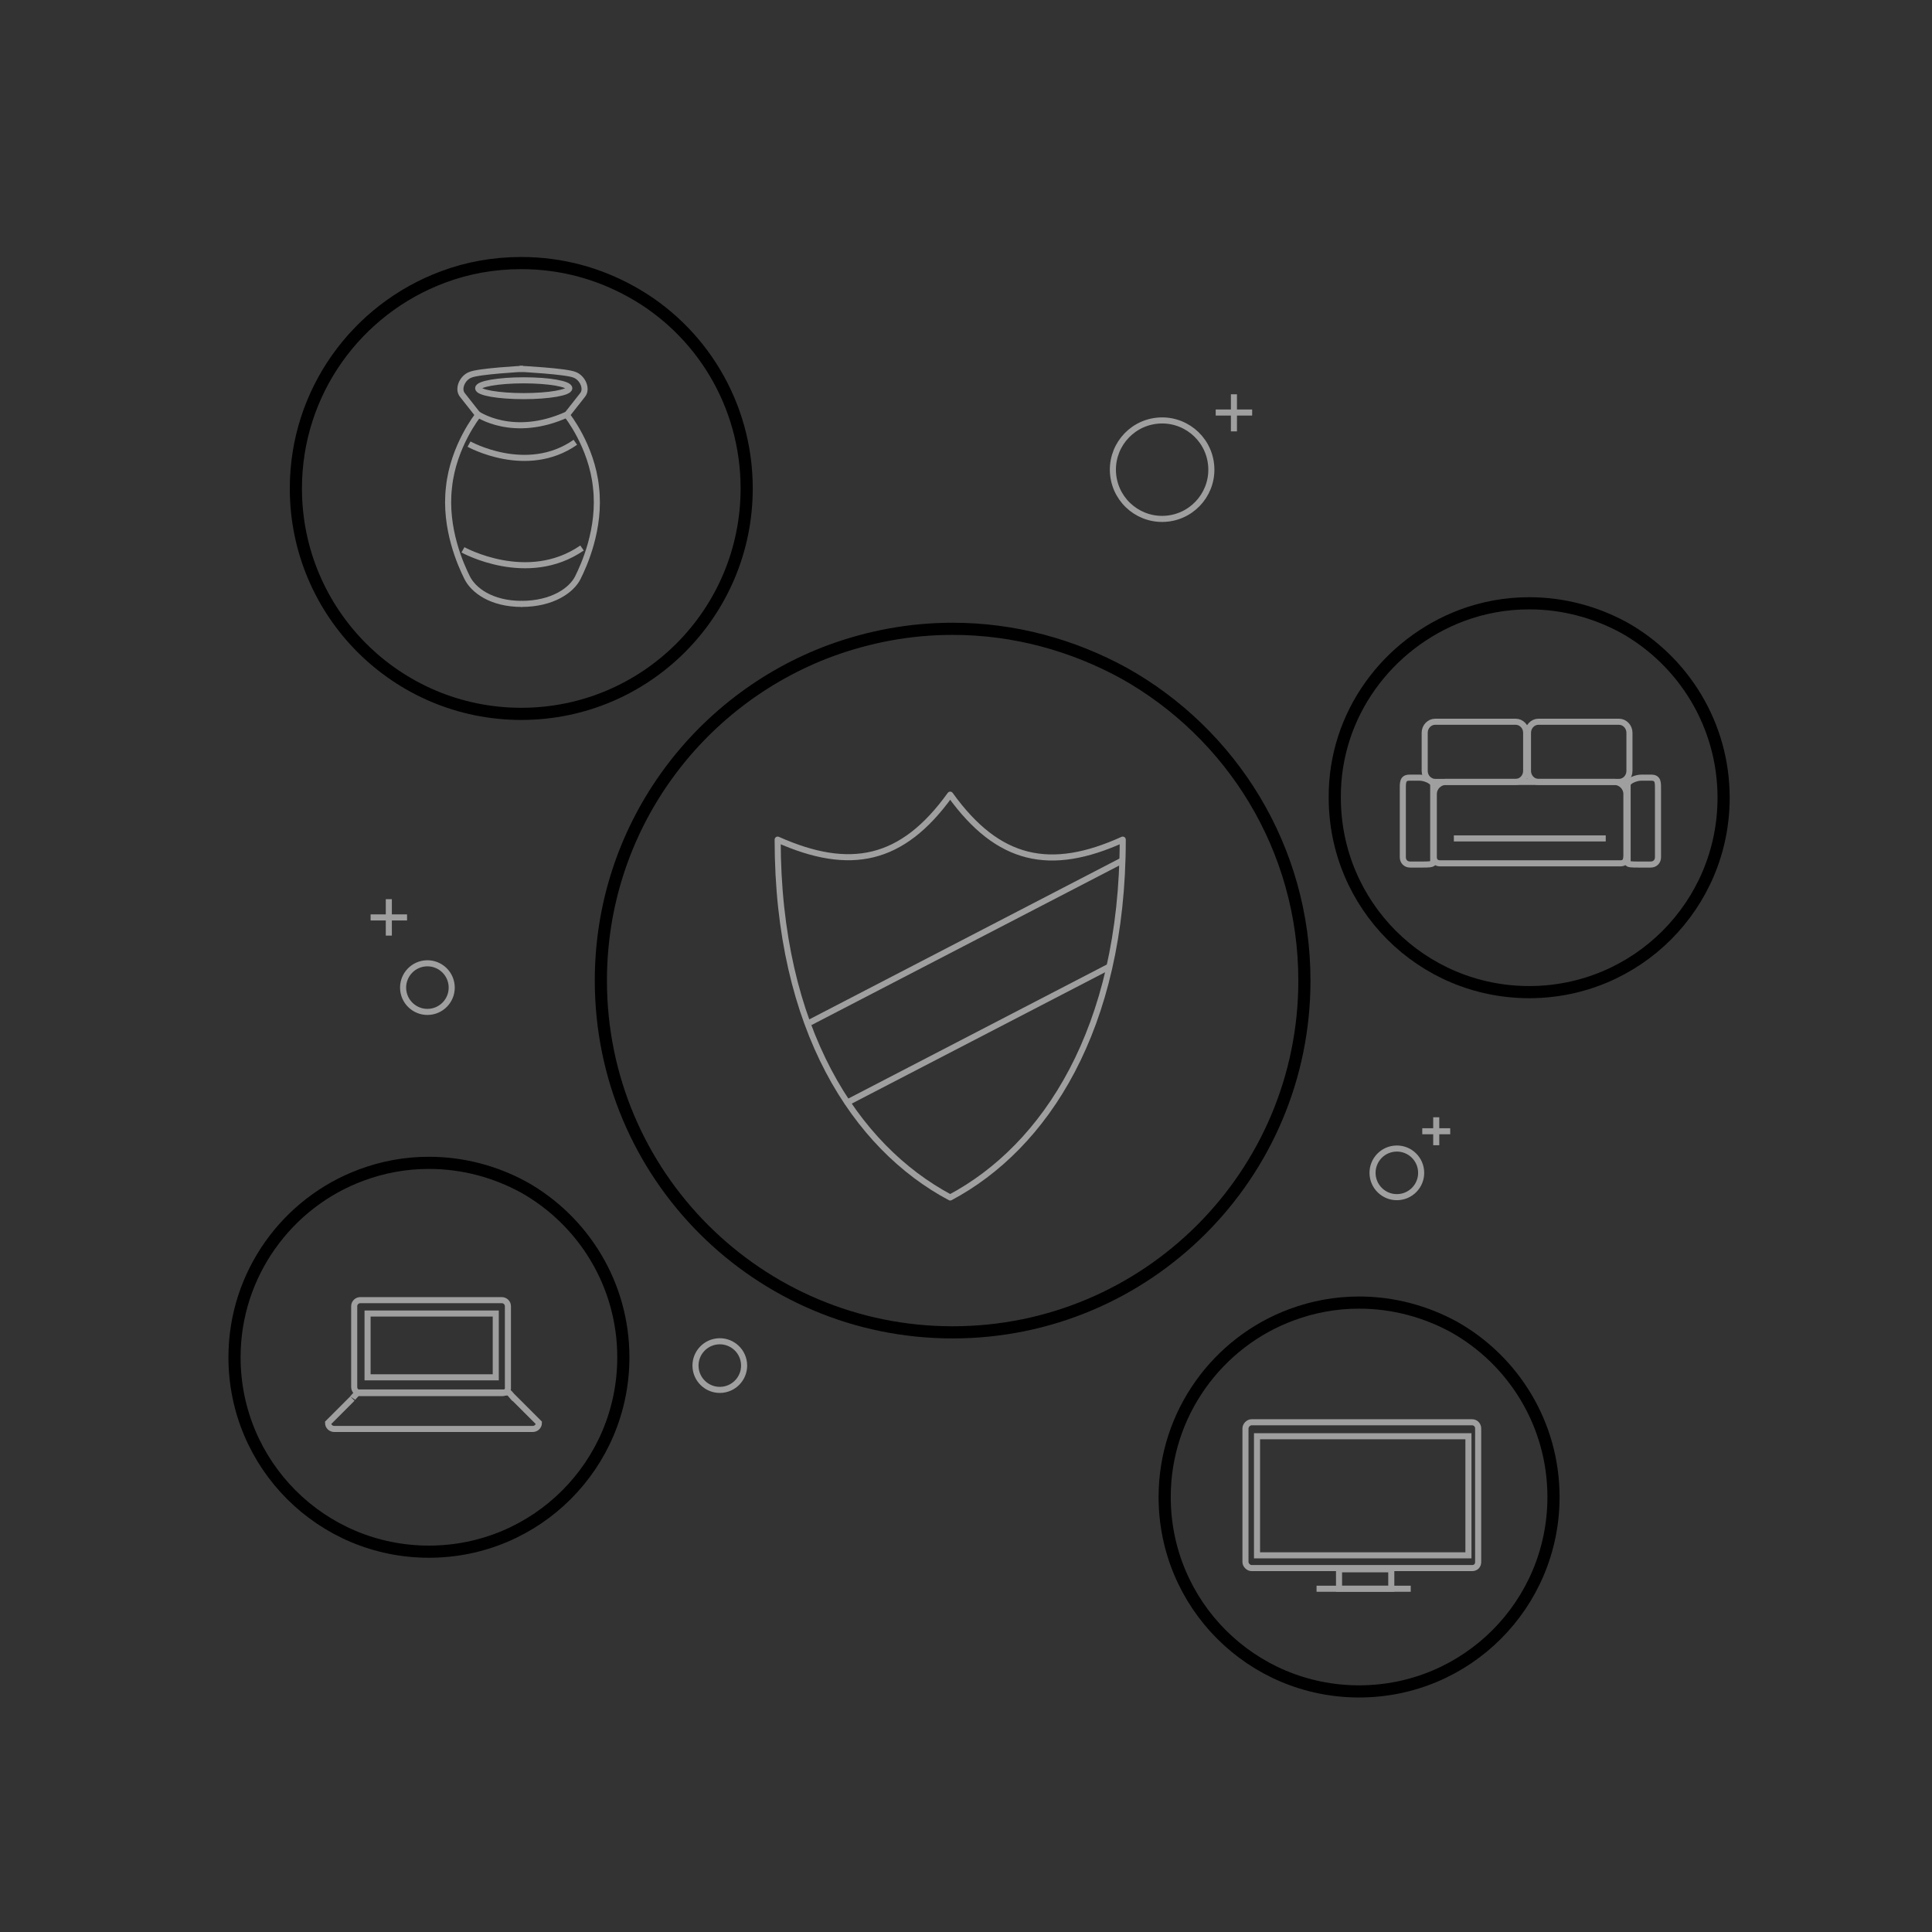 <?xml version="1.0" encoding="utf-8"?>
<!-- Generator: Adobe Illustrator 20.1.0, SVG Export Plug-In . SVG Version: 6.00 Build 0)  -->
<svg version="1.1" id="Layer_1" xmlns="http://www.w3.org/2000/svg" xmlns:xlink="http://www.w3.org/1999/xlink" x="0px" y="0px"
	 viewBox="0 0 318 318" enable-background="new 0 0 318 318" xml:space="preserve">
<rect x="0" y="0" width="318" height="318" fill="#333333" stroke="none"/>
<path fill="none" stroke="#000000" stroke-width="2" stroke-miterlimit="10" d="M136.7,107.1c6.3-2.3,13-3.6,20.1-3.6
	c10.2,0,19.8,2.7,28.2,7.3c17.7,9.9,29.7,28.8,29.7,50.6c0,32-25.9,57.9-57.9,57.9s-57.9-25.9-57.9-57.9
	C98.9,136.5,114.6,115.3,136.7,107.1"/>
<g>
	<path fill="none" stroke="#000000" stroke-width="2" stroke-linecap="round" stroke-miterlimit="10" d="M59.4,156.1"/>
</g>
<g>
	<path fill="none" stroke="#000000" stroke-width="2" stroke-linecap="round" stroke-miterlimit="10" d="M359.7,209.2"/>
	<path fill="none" stroke="#000000" stroke-width="2" stroke-linecap="round" stroke-miterlimit="10" d="M239.1,162.7"/>
	<path fill="none" stroke="#000000" stroke-width="2" stroke-linecap="round" stroke-miterlimit="10" d="M239.1,230.8"/>
</g>
<path fill="none" stroke="#9F9F9F" stroke-width="2" stroke-linecap="round" stroke-linejoin="round" stroke-miterlimit="10" d="
	M295.6,257.4"/>
<path fill="none" stroke="#9F9F9F" stroke-width="2" stroke-linejoin="round" stroke-miterlimit="10" d="M324.3,260.6"/>
<path fill="none" stroke="#9F9F9F" stroke-width="2" stroke-linecap="round" stroke-linejoin="round" stroke-miterlimit="10" d="
	M260.3,261.6"/>
<path fill="#FFFFFF" stroke="#9F9F9F" stroke-width="2" stroke-linecap="round" stroke-linejoin="round" stroke-miterlimit="10" d="
	M58.3,63"/>
<path fill="none" stroke="#000000" stroke-width="2" stroke-miterlimit="10" d="M212.6,216.4c3.5-1.3,7.2-2,11.1-2
	c5.7,0,11,1.5,15.6,4c9.8,5.5,16.4,16,16.4,28c0,17.7-14.3,32-32,32s-32-14.3-32-32C191.7,232.7,200.4,220.9,212.6,216.4"/>
<path fill="none" stroke="#000000" stroke-width="2" stroke-miterlimit="10" d="M72.9,45.6c4-1.5,8.3-2.3,12.9-2.3
	c6.6,0,12.7,1.7,18.1,4.7c11.4,6.3,19,18.5,19,32.4c0,20.5-16.6,37.1-37.1,37.1c-20.5,0-37.1-16.6-37.1-37.1
	C48.7,64.5,58.7,50.9,72.9,45.6"/>
<ellipse transform="matrix(0.994 -0.113 0.113 0.994 -7.507 22.076)" fill="none" stroke="#9F9F9F" stroke-linejoin="round" stroke-miterlimit="10" cx="191.2" cy="77.3" rx="8.1" ry="8.1"/>
<ellipse transform="matrix(0.994 -0.113 0.113 0.994 -17.891 8.975)" fill="none" stroke="#9F9F9F" stroke-linejoin="round" stroke-miterlimit="10" cx="70.3" cy="162.5" rx="4" ry="4"/>
<ellipse transform="matrix(0.994 -0.113 0.113 0.994 -20.313 27.172)" fill="none" stroke="#9F9F9F" stroke-linejoin="round" stroke-miterlimit="10" cx="229.8" cy="193" rx="4" ry="4"/>
<g>
	<line fill="none" stroke="#9F9F9F" stroke-linejoin="round" stroke-miterlimit="10" x1="61" y1="151" x2="67" y2="151"/>
	<line fill="none" stroke="#9F9F9F" stroke-linejoin="round" stroke-miterlimit="10" x1="64" y1="148" x2="64" y2="154"/>
</g>
<g>
	<line fill="none" stroke="#9F9F9F" stroke-linejoin="round" stroke-miterlimit="10" x1="200.1" y1="67.9" x2="206.1" y2="67.9"/>
	<line fill="none" stroke="#9F9F9F" stroke-linejoin="round" stroke-miterlimit="10" x1="203.1" y1="64.9" x2="203.1" y2="71"/>
</g>
<g>
	<line fill="none" stroke="#9F9F9F" stroke-linejoin="round" stroke-miterlimit="10" x1="234.1" y1="186.2" x2="238.7" y2="186.2"/>
	<line fill="none" stroke="#9F9F9F" stroke-linejoin="round" stroke-miterlimit="10" x1="236.4" y1="183.9" x2="236.4" y2="188.5"/>
</g>
<path fill="none" stroke="#9F9F9F" stroke-linejoin="round" stroke-miterlimit="10" d="M242.3,258.1h-36.3c-0.5,0-1-0.5-1-1v-22
	c0-0.5,0.5-1,1-1h36.3c0.6,0,1,0.5,1,1v22C243.3,257.7,242.9,258.1,242.3,258.1z"/>
<rect x="220.4" y="258.3" fill="none" stroke="#9F9F9F" stroke-miterlimit="10" width="8.6" height="3.2"/>
<line fill="none" stroke="#9F9F9F" stroke-miterlimit="10" x1="216.7" y1="261.5" x2="232.2" y2="261.5"/>
<rect x="206.9" y="236.4" fill="none" stroke="#9F9F9F" stroke-miterlimit="10" width="34.8" height="19.6"/>
<g>
	<path fill="none" stroke="#9F9F9F" stroke-miterlimit="10" d="M86.1,60.7c0,0-7.4,0.4-8.7,1c-1.3,0.5-2.1,2.3-1.3,3.3
		c0.8,1,2.6,3.3,2.6,3.3s-4.1,5.1-4.8,11.9c-0.8,6.8,2,12.9,3,14.9c1,2,3.9,4.3,9,4.3"/>
	<path fill="none" stroke="#9F9F9F" stroke-miterlimit="10" d="M85.5,60.7c0,0,7.8,0.4,9.1,1c1.3,0.5,2.1,2.3,1.3,3.3
		c-0.8,1-2.6,3.3-2.6,3.3s4.1,5.1,4.8,11.9c0.8,6.8-2,12.9-3,14.9c-1,2-4.1,4.3-9.3,4.3"/>
</g>
<path fill="none" stroke="#9F9F9F" stroke-miterlimit="10" d="M77.2,73.1c0,0,9.5,5.3,17.5-0.3"/>
<path fill="none" stroke="#9F9F9F" stroke-miterlimit="10" d="M78.5,68.1c0,0,5.9,4.2,14.9,0.1"/>
<ellipse fill="none" stroke="#9F9F9F" stroke-miterlimit="10" cx="86.2" cy="63.9" rx="7.5" ry="1.3"/>
<g>
	<path fill="none" stroke="#9F9F9F" stroke-linejoin="round" stroke-miterlimit="10" d="M156.4,130.8c7.9,11,16.5,12.8,28.4,7.4
		c0,31.2-12.8,50.6-28.4,58.9h0c-15.6-8.3-28.4-27.7-28.4-58.9C139.9,143.5,148.5,141.8,156.4,130.8z"/>
	<line fill="none" stroke="#9F9F9F" stroke-linejoin="round" stroke-miterlimit="10" x1="133.3" y1="168.3" x2="184.6" y2="141.7"/>
	<line fill="none" stroke="#9F9F9F" stroke-linejoin="round" stroke-miterlimit="10" x1="139.4" y1="181.5" x2="182.6" y2="159.1"/>
</g>
<path fill="none" stroke="#9F9F9F" stroke-miterlimit="10" d="M76.2,90.5c0,0,10.6,5.9,19.6-0.3"/>
<g>
	<path fill="none" stroke="#000000" stroke-width="2" stroke-linecap="round" stroke-miterlimit="10" d="M189.6,204.2"/>
	<path fill="none" stroke="#000000" stroke-width="2" stroke-linecap="round" stroke-miterlimit="10" d="M69,157.7"/>
	<path fill="none" stroke="#000000" stroke-width="2" stroke-linecap="round" stroke-miterlimit="10" d="M69,225.8"/>
</g>
<path fill="none" stroke="#9F9F9F" stroke-width="2" stroke-linecap="round" stroke-linejoin="round" stroke-miterlimit="10" d="
	M107.2,238.6"/>
<path fill="none" stroke="#000000" stroke-width="2" stroke-miterlimit="10" d="M59.5,193.4c3.5-1.3,7.2-2,11.1-2
	c5.7,0,11,1.5,15.6,4c9.8,5.5,16.4,16,16.4,28c0,17.7-14.3,32-32,32c-17.7,0-32-14.3-32-32C38.6,209.7,47.3,197.9,59.5,193.4"/>
<g>
	<path fill="none" stroke="#000000" stroke-width="2" stroke-linecap="round" stroke-miterlimit="10" d="M387.6,94.1"/>
	<path fill="none" stroke="#000000" stroke-width="2" stroke-linecap="round" stroke-miterlimit="10" d="M267,47.7"/>
	<path fill="none" stroke="#000000" stroke-width="2" stroke-linecap="round" stroke-miterlimit="10" d="M267,115.7"/>
</g>
<path fill="none" stroke="#9F9F9F" stroke-width="2" stroke-linecap="round" stroke-linejoin="round" stroke-miterlimit="10" d="
	M288.2,146.6"/>
<path fill="none" stroke="#000000" stroke-width="2" stroke-miterlimit="10" d="M240.6,101.3c3.5-1.3,7.2-2,11.1-2
	c5.7,0,11,1.5,15.6,4c9.8,5.5,16.4,16,16.4,28c0,17.7-14.3,32-32,32c-17.7,0-32-14.3-32-32C219.6,117.6,228.4,105.9,240.6,101.3"/>
<ellipse transform="matrix(0.994 -0.113 0.113 0.994 -24.603 14.797)" fill="none" stroke="#9F9F9F" stroke-linejoin="round" stroke-miterlimit="10" cx="118.4" cy="224.7" rx="4" ry="4"/>
<g>
	<path fill="none" stroke="#9F9F9F" stroke-miterlimit="10" d="M266.7,142.1h-29.7c-0.6,0-1-0.4-1-1v-10.4c0-1.1,0.9-2,2-2h27.7
		c1.1,0,2,0.9,2,2v9.4C267.7,141.2,267.8,142.1,266.7,142.1z"/>
	<path fill="none" stroke="#9F9F9F" stroke-miterlimit="10" d="M266.5,128.7h-13.3c-0.9,0-1.7-0.8-1.7-1.8v-6.3c0-1,0.8-1.8,1.7-1.8
		h13.3c0.9,0,1.7,0.8,1.7,1.8v6.3C268.2,127.9,267.4,128.7,266.5,128.7z"/>
	<path fill="none" stroke="#9F9F9F" stroke-miterlimit="10" d="M234.1,142.3h-2c-0.7,0-1.2-0.5-1.2-1.2v-11c0-1.2-0.1-2.1,1.1-2.1
		h1.7c0.7,0,2.2,0.5,2.2,1.2V142C235.8,142.3,235,142.3,234.1,142.3z"/>
	<path fill="none" stroke="#9F9F9F" stroke-miterlimit="10" d="M249.5,128.7h-13.3c-0.9,0-1.7-0.8-1.7-1.8v-6.3c0-1,0.8-1.8,1.7-1.8
		h13.3c0.9,0,1.7,0.8,1.7,1.8v6.3C251.2,127.9,250.4,128.7,249.5,128.7z"/>
	<path fill="none" stroke="#9F9F9F" stroke-miterlimit="10" d="M269.7,142.3h2c0.7,0,1.2-0.5,1.2-1.2v-11c0-1.2,0.1-2.1-1.1-2.1
		h-1.7c-0.7,0-2.2,0.5-2.2,1.2V142C267.9,142.3,268.7,142.3,269.7,142.3z"/>
</g>
<line fill="none" stroke="#9F9F9F" stroke-miterlimit="10" x1="239.3" y1="138" x2="264.3" y2="138"/>
<path fill="none" stroke="#9F9F9F" stroke-miterlimit="10" d="M82.7,229.3H59.3c-0.5,0-1-0.4-1-1V215c0-0.6,0.5-1,1-1h23.3
	c0.5,0,1,0.4,1,1v13.3C83.7,228.9,83.2,229.3,82.7,229.3z"/>
<path fill="none" stroke="#9F9F9F" stroke-miterlimit="10" d="M87.7,235.2H55c-0.5,0-1-0.4-1-1l4-4c-0.1,0.1,0.8-1,1-1h24.7
	c0.1-0.1,1,1.2,1,1l4,4C88.7,234.8,88.2,235.2,87.7,235.2z"/>
<rect x="60.5" y="216.2" fill="none" stroke="#9F9F9F" stroke-miterlimit="10" width="21.1" height="10.5"/>
</svg>
